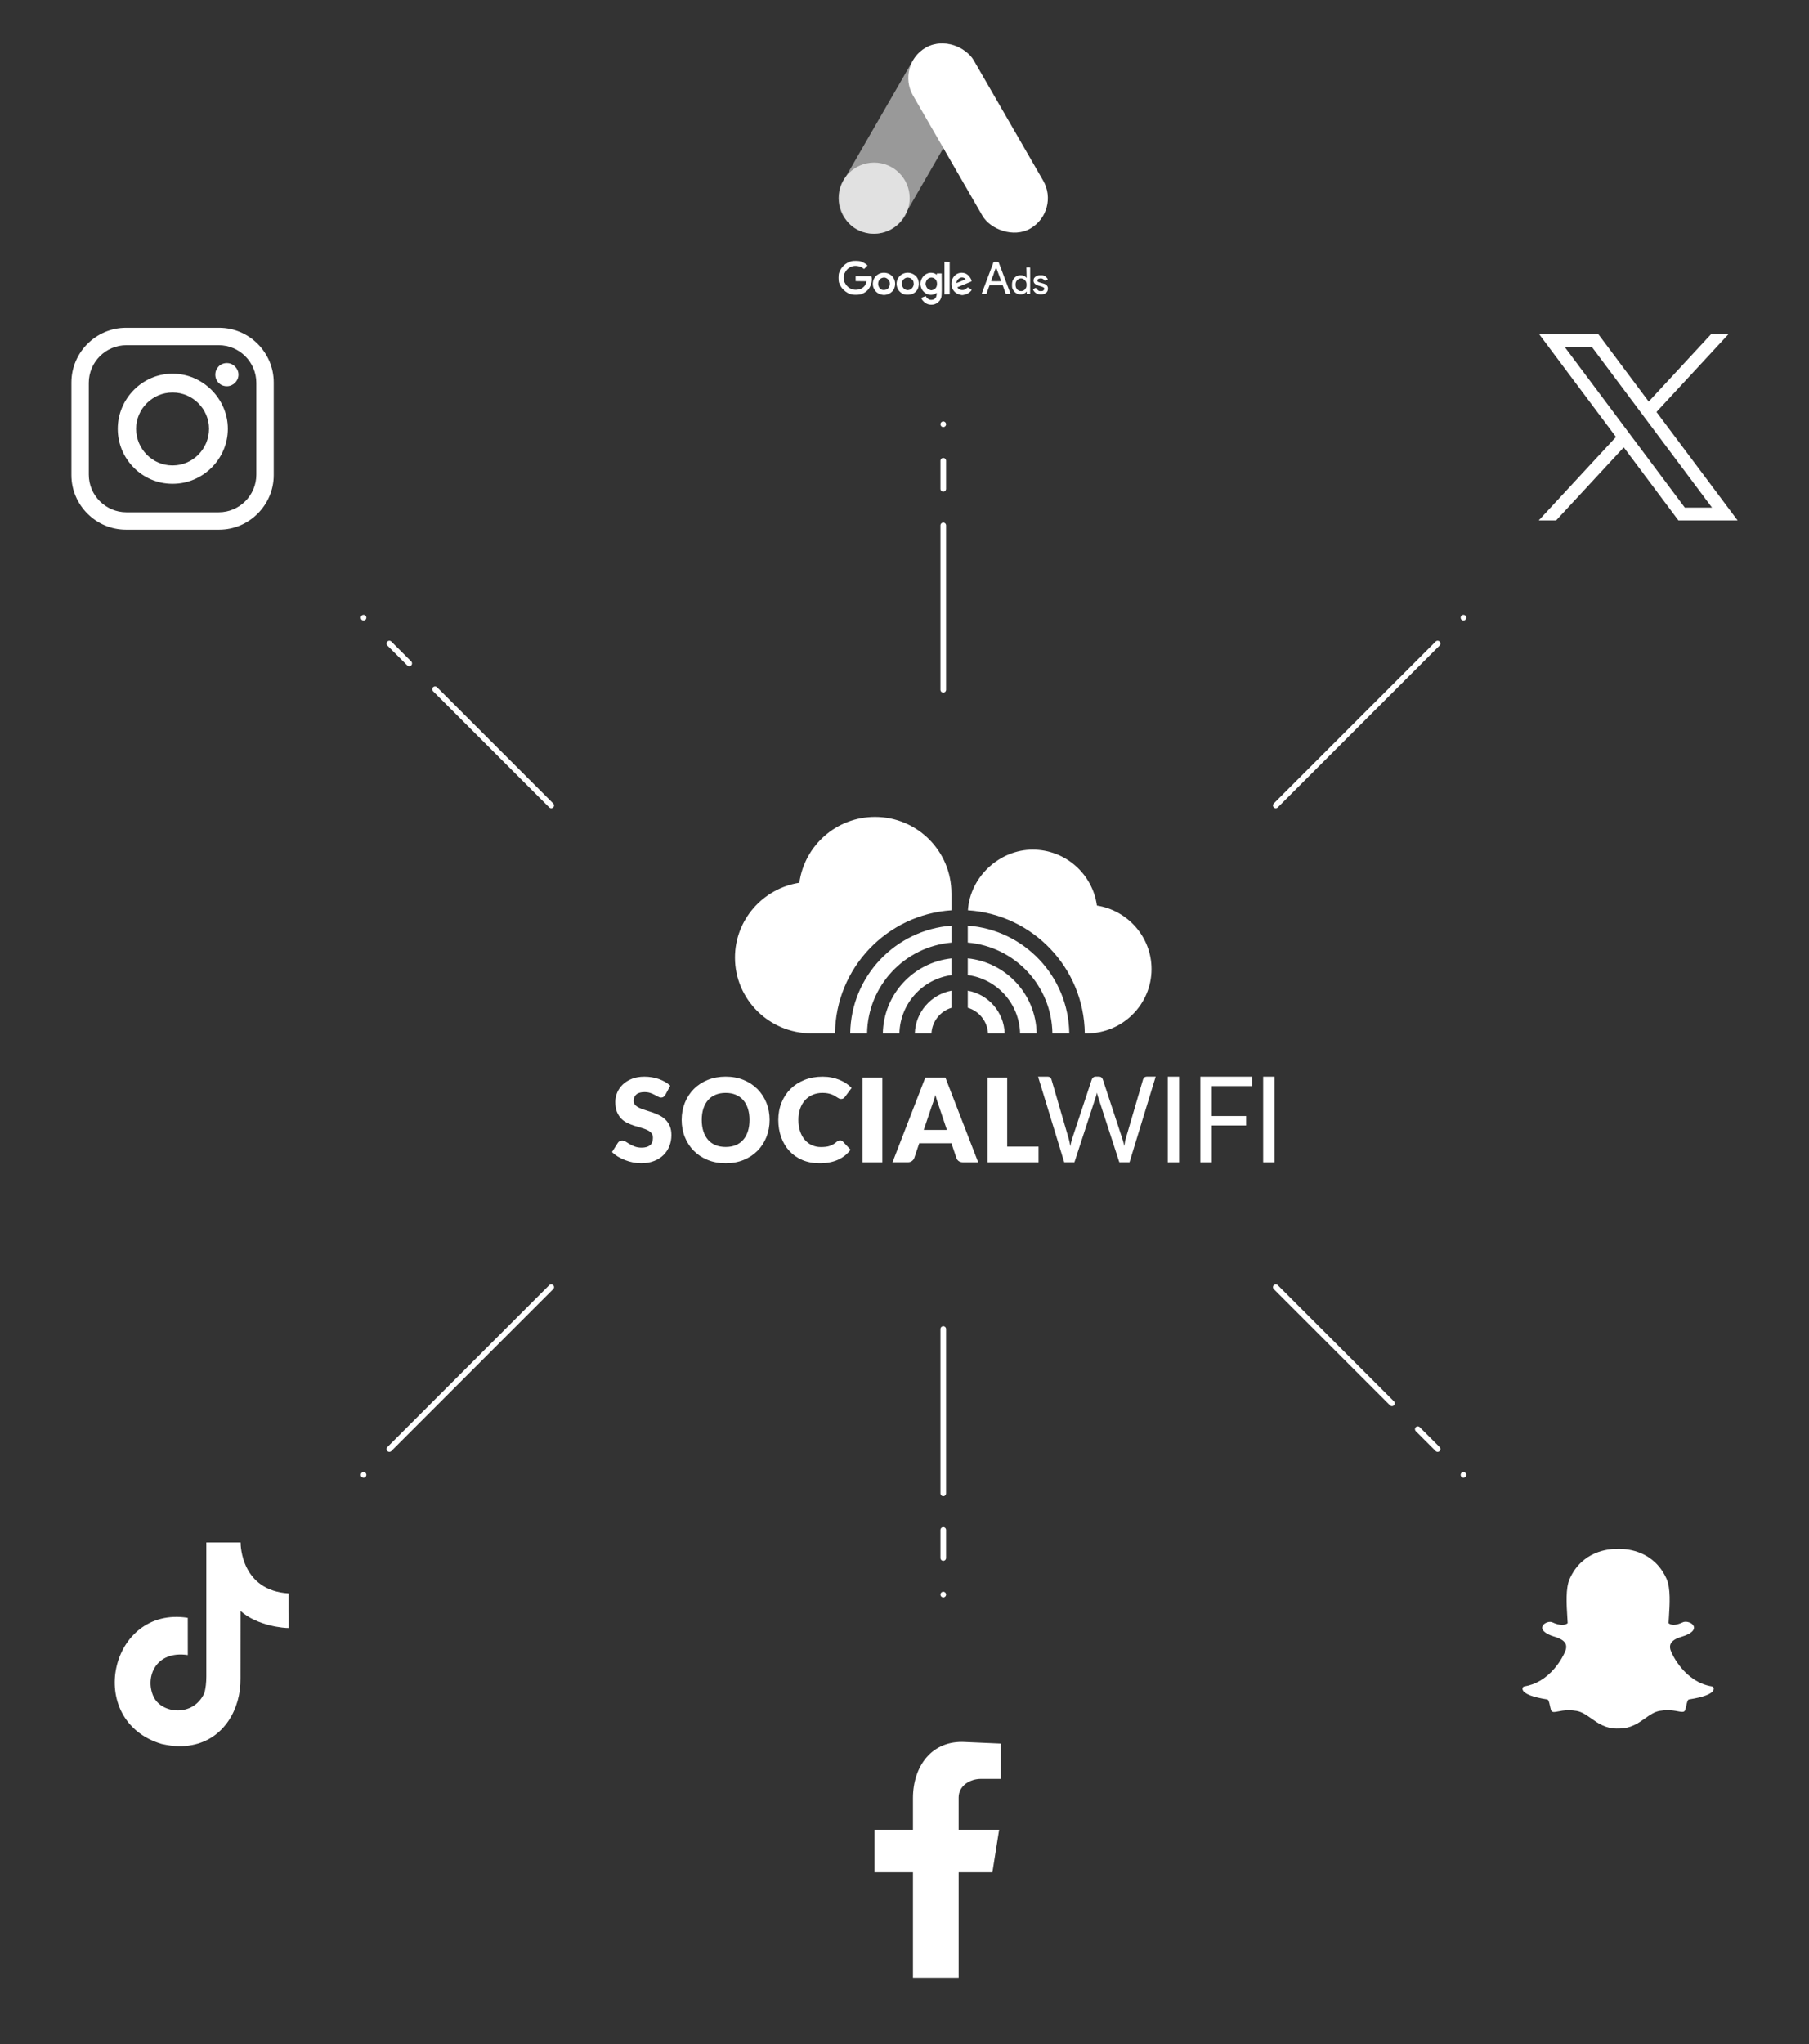 <?xml version="1.0" encoding="UTF-8"?><svg id="Warstwa_1" xmlns="http://www.w3.org/2000/svg" viewBox="0 0 1288 1455"><rect x="0" y="0" width="1288" height="1455" fill="#333333" stroke="none"/><defs><style>.cls-1{fill-rule:evenodd;}.cls-1,.cls-2,.cls-3,.cls-4{fill:#fff;stroke-width:0px;}.cls-5{fill:none;stroke:#fff;stroke-linecap:round;stroke-miterlimit:10;stroke-width:4px;}.cls-2{opacity:.7;}.cls-4{opacity:.5;}</style></defs><path class="cls-1" d="M677.43,635.88v12.05c-45.96,3.07-82.35,41.04-82.91,87.62h-16.79c-30.05,0-54.43-24.16-54.43-53.94,0-26.89,19.85-49.18,45.82-53.27,3.67-26.47,26.4-46.86,53.89-46.86,30.05,0,54.41,24.36,54.41,54.4h.01ZM780.99,644.55c-3.12-22.47-22.4-39.77-45.75-39.77s-44.52,19.05-46.09,43.16c46.09,2.93,82.64,40.95,83.21,87.64h1.32c25.51,0,46.19-20.5,46.19-45.79,0-22.82-16.85-41.75-38.89-45.22h0ZM605.33,735.56h12.01c.55-33.95,26.75-61.67,60.09-64.63v-12.04c-39.97,2.99-71.53,36.09-72.09,76.67h-.01ZM689.05,658.87v12.04c33.41,2.87,59.72,30.64,60.26,64.64h12.01c-.55-40.65-32.22-73.78-72.27-76.68ZM689.05,682.15v11.91c20.68,2.75,36.7,20.19,37.24,41.49h11.81c-.54-27.82-21.83-50.57-49.05-53.39h0ZM628.56,735.56h11.81c.53-21.23,16.46-38.63,37.05-41.46v-11.91c-27.14,2.92-48.32,25.61-48.86,53.37h0ZM651.34,735.56h11.85c.46-8.59,6.3-15.77,14.23-18.19v-12.18c-14.51,2.7-25.57,15.2-26.08,30.37ZM689.05,705.15v12.17c8.01,2.36,13.94,9.58,14.41,18.24h11.85c-.51-15.24-11.67-27.76-26.27-30.39h0Z"/><path class="cls-1" d="M473.71,779.28c-.41.67-.85,1.17-1.29,1.49-.46.33-1.04.5-1.76.5-.64,0-1.31-.2-2.05-.61-.73-.4-1.57-.84-2.48-1.34-.92-.5-1.98-.95-3.16-1.35s-2.53-.6-4.06-.6c-2.62,0-4.57.55-5.85,1.68-1.28,1.11-1.92,2.62-1.92,4.52,0,1.21.38,2.22,1.15,3.03.77.8,1.78,1.49,3.05,2.06,1.25.58,2.69,1.11,4.31,1.59,1.61.48,3.26,1.02,4.94,1.61s3.33,1.29,4.94,2.09c1.61.8,3.05,1.82,4.3,3.06,1.25,1.25,2.26,2.75,3.05,4.54.77,1.78,1.15,3.93,1.15,6.43,0,2.79-.48,5.39-1.45,7.83-.97,2.43-2.36,4.55-4.2,6.36-1.84,1.81-4.1,3.23-6.79,4.27-2.69,1.04-5.75,1.55-9.16,1.55-1.88,0-3.79-.2-5.73-.58-1.95-.38-3.83-.92-5.65-1.64-1.82-.7-3.53-1.54-5.14-2.5-1.59-.97-2.99-2.05-4.17-3.23l4.14-6.53c.3-.5.73-.9,1.28-1.2.55-.3,1.14-.46,1.78-.46.83,0,1.66.26,2.5.78.84.53,1.79,1.11,2.86,1.74,1.05.64,2.28,1.21,3.66,1.74,1.38.53,3,.8,4.88.8,2.53,0,4.51-.57,5.92-1.68,1.41-1.12,2.11-2.9,2.11-5.32,0-1.41-.38-2.55-1.15-3.43-.77-.88-1.78-1.62-3.05-2.19-1.25-.58-2.68-1.08-4.28-1.54-1.59-.44-3.24-.92-4.92-1.47s-3.33-1.21-4.92-1.99c-1.59-.78-3.03-1.82-4.28-3.1-1.25-1.28-2.26-2.87-3.05-4.8-.77-1.92-1.15-4.28-1.15-7.1,0-2.25.46-4.47,1.37-6.62s2.25-4.07,4.01-5.75c1.76-1.68,3.93-3.03,6.5-4.04,2.56-1.01,5.51-1.51,8.81-1.51,1.85,0,3.64.14,5.39.43,1.75.3,3.42.71,4.99,1.28,1.57.57,3.05,1.24,4.4,2.02,1.37.78,2.59,1.68,3.67,2.68l-3.47,6.5h-.01ZM547.95,797.17c0,4.35-.75,8.41-2.26,12.17-1.49,3.76-3.61,7.02-6.35,9.79-2.73,2.77-6.02,4.94-9.86,6.52-3.84,1.57-8.11,2.35-12.81,2.35s-8.96-.78-12.82-2.35c-3.86-1.58-7.16-3.76-9.9-6.52-2.75-2.77-4.87-6.03-6.37-9.79-1.51-3.76-2.25-7.81-2.25-12.17s.75-8.42,2.25-12.18c1.51-3.76,3.63-7,6.37-9.78,2.75-2.76,6.05-4.92,9.9-6.5,3.86-1.57,8.14-2.35,12.82-2.35s8.95.78,12.81,2.38c3.84,1.59,7.14,3.76,9.86,6.52,2.73,2.76,4.85,6.02,6.35,9.76,1.51,3.76,2.26,7.8,2.26,12.14h0ZM533.64,797.17c0-2.99-.38-5.66-1.15-8.05-.77-2.38-1.88-4.4-3.33-6.06-1.45-1.66-3.22-2.92-5.31-3.81-2.09-.88-4.48-1.32-7.16-1.32s-5.11.44-7.23,1.32c-2.11.88-3.88,2.15-5.34,3.81-1.44,1.66-2.56,3.69-3.33,6.06-.77,2.39-1.15,5.07-1.15,8.05s.38,5.71,1.15,8.08c.77,2.39,1.89,4.41,3.33,6.08,1.45,1.65,3.23,2.92,5.34,3.79,2.11.87,4.52,1.31,7.23,1.31s5.07-.44,7.16-1.31,3.87-2.13,5.31-3.79c1.45-1.66,2.56-3.69,3.33-6.08.77-2.39,1.15-5.08,1.15-8.08ZM598.13,811.73c.33,0,.65.07,1,.18.33.13.65.34.95.64l5.54,5.85c-2.43,3.17-5.46,5.56-9.12,7.19-3.66,1.62-7.98,2.42-12.98,2.42-4.58,0-8.68-.78-12.31-2.33-3.63-1.55-6.7-3.71-9.22-6.46-2.52-2.73-4.45-6-5.81-9.76-1.35-3.76-2.03-7.85-2.03-12.27s.77-8.64,2.32-12.41c1.55-3.76,3.7-7.02,6.47-9.75,2.77-2.73,6.09-4.85,9.95-6.37,3.86-1.52,8.12-2.28,12.78-2.28,2.26,0,4.38.2,6.39.6,1.99.4,3.87.95,5.61,1.65,1.74.71,3.33,1.55,4.8,2.53s2.76,2.06,3.88,3.24l-4.72,6.33c-.3.4-.65.74-1.07,1.05s-1,.48-1.74.48c-.5,0-.97-.11-1.41-.33-.44-.23-.91-.48-1.41-.81-.5-.31-1.04-.65-1.64-1.04-.6-.37-1.29-.71-2.11-1.02-.81-.33-1.76-.58-2.86-.81-1.08-.21-2.36-.33-3.83-.33-2.53,0-4.85.46-6.94,1.35-2.09.9-3.9,2.18-5.41,3.84-1.51,1.66-2.68,3.69-3.51,6.06-.84,2.38-1.27,5.04-1.27,8s.43,5.83,1.27,8.24c.84,2.4,1.98,4.43,3.43,6.06s3.13,2.89,5.07,3.74,4,1.28,6.2,1.28c1.27,0,2.43-.06,3.47-.18,1.05-.11,2.02-.33,2.92-.64.9-.3,1.75-.7,2.56-1.18.81-.48,1.64-1.08,2.46-1.79.33-.28.68-.51,1.07-.68.38-.18.78-.27,1.2-.27l.06-.03ZM628.21,827.34h-14.06v-60.3h14.06v60.3ZM696.45,827.34h-10.84c-1.21,0-2.22-.28-3-.85-.78-.57-1.34-1.29-1.64-2.18l-3.56-10.52h-22.92l-3.56,10.52c-.27.78-.81,1.48-1.61,2.09-.8.63-1.78.92-2.93.92h-10.93l23.34-60.3h14.31l23.34,60.3h0ZM657.72,804.28h16.46l-5.55-16.52c-.36-1.05-.78-2.29-1.27-3.71-.48-1.41-.95-2.96-1.42-4.61-.44,1.69-.9,3.24-1.37,4.68-.47,1.44-.91,2.68-1.32,3.73l-5.54,16.43h0ZM717.1,816.17h22.34v11.17h-36.33v-60.3h13.99v49.13ZM739.17,766.36h6.7c.73,0,1.32.18,1.79.55.47.37.8.84.95,1.39l12.34,42.37c.23.77.43,1.59.61,2.48.18.88.36,1.79.51,2.76.2-.97.38-1.89.58-2.79s.41-1.71.67-2.45l14.04-42.37c.17-.48.5-.92.98-1.34.48-.41,1.07-.61,1.76-.61h2.33c.73,0,1.31.18,1.76.55.46.37.78.84.98,1.39l13.96,42.37c.5,1.48.94,3.16,1.34,5.07.17-.94.33-1.84.46-2.68.14-.85.31-1.65.54-2.39l12.38-42.37c.14-.51.46-.95.94-1.37.48-.4,1.08-.58,1.76-.58h6.29l-18.63,60.97h-7.26l-15.13-46.5c-.3-.88-.58-1.89-.83-3.06-.14.57-.27,1.11-.4,1.64s-.26,1-.4,1.42l-15.21,46.5h-7.26l-18.63-60.97h.03ZM839.51,827.34h-8.08v-60.97h8.08v60.97h0ZM891.42,766.36v6.73h-28.67v21.32h24.5v6.73h-24.5v26.21h-8.12v-60.97h36.8,0ZM907.44,827.34h-8.08v-60.97h8.08v60.97h0Z"/><path class="cls-1" d="M89.69,233.34h66.35c21.31,0,38.85,17.53,38.85,38.85v66.01c0,21.31-17.53,38.85-38.85,38.85h-66.35c-21.31,0-38.85-17.53-38.85-38.85v-66.01c0-21.31,17.53-38.85,38.85-38.85h0ZM161.54,258.43h0c4.47,0,8.25,3.78,8.25,8.25h0c0,4.47-3.78,8.25-8.25,8.25h0c-4.81,0-8.25-3.78-8.25-8.25h0c0-4.47,3.44-8.25,8.25-8.25h0ZM122.69,266h.34c21.31,0,39.19,17.88,39.19,39.19h0c0,21.66-17.88,39.19-39.19,39.19h-.34c-21.31,0-38.85-17.53-38.85-39.19h0c0-21.31,17.53-39.19,38.85-39.19h0ZM122.69,279.4h.34c14.1,0,25.78,11.69,25.78,25.78h0c0,14.44-11.69,26.13-25.78,26.13h-.34c-14.1,0-25.78-11.69-25.78-26.13h0c0-14.09,11.69-25.78,25.78-25.78h0ZM90.03,245.71h65.66c14.78,0,26.81,12.03,26.81,26.81v65.32c0,14.78-12.03,26.81-26.81,26.81h-65.66c-14.78,0-26.81-12.03-26.81-26.81v-65.32c0-14.78,12.03-26.81,26.81-26.81h0Z"/><path class="cls-1" d="M650.03,1407.75h32.52v-75.02h24.02l4.8-30.3h-28.83v-22.91c0-8.5,8.13-13.3,15.89-13.3h14.04v-25.13l-25.13-1.11c-24.02-1.48-37.32,17.37-37.32,39.91v22.54h-27.35v30.3h27.35v75.02Z"/><g id="layer1"><path id="path1009" class="cls-3" d="M1095.9,237.92l54.67,73.1-55.01,59.43h12.38l48.17-52.03,38.92,52.03h42.13l-57.75-77.21,51.21-55.32h-12.38l-44.36,47.92-35.84-47.92h-42.13ZM1114.11,247.04h19.36l85.48,114.29h-19.36l-85.48-114.29Z"/></g><path class="cls-3" d="M1152.92,1230.37c-.39,0-.75-.01-1.03-.03-.22.02-.45.03-.68.03-8.11,0-13.53-3.83-18.31-7.22-3.43-2.42-6.66-4.71-10.45-5.34-1.86-.31-3.71-.47-5.5-.47-3.22,0-5.77.5-7.63.86-1.14.22-2.13.41-2.89.41s-1.77-.18-2.17-1.56c-.32-1.09-.55-2.14-.77-3.16-.56-2.54-.96-4.09-1.91-4.24-10.17-1.57-16.18-3.88-17.38-6.68-.13-.29-.2-.59-.21-.88-.05-.83.54-1.57,1.36-1.7,8.08-1.33,15.26-5.6,21.35-12.69,4.72-5.49,7.03-10.74,7.28-11.32.01-.03.02-.05.04-.08,1.17-2.38,1.41-4.44.7-6.11-1.31-3.09-5.65-4.47-8.52-5.38-.71-.23-1.39-.44-1.93-.65-2.55-1.01-6.73-3.13-6.17-6.06.41-2.14,3.23-3.63,5.52-3.63.63,0,1.2.11,1.67.33,2.58,1.21,4.91,1.82,6.9,1.82,2.48,0,3.69-.95,3.98-1.22-.07-1.33-.16-2.73-.24-4.05,0,0,0-.02,0-.02-.58-9.28-1.31-20.83,1.64-27.45,8.84-19.82,27.59-21.36,33.12-21.36.15,0,2.41-.02,2.41-.02.1,0,.21,0,.33,0,5.55,0,24.34,1.54,33.18,21.38,2.95,6.63,2.23,18.18,1.64,27.47l-.03.44c-.08,1.26-.15,2.45-.22,3.61.27.25,1.37,1.12,3.61,1.21,1.9-.07,4.09-.68,6.5-1.81.75-.35,1.57-.42,2.13-.42.85,0,1.71.16,2.43.46h.04c2.05.74,3.39,2.19,3.41,3.72.03,1.42-1.03,3.54-6.22,5.6-.53.21-1.21.43-1.93.65-2.87.91-7.21,2.29-8.52,5.38-.71,1.68-.48,3.73.7,6.11.01.03.02.05.04.08.36.85,9.11,20.79,28.63,24.01.82.14,1.41.87,1.37,1.7-.02.3-.09.6-.22.89-1.19,2.78-7.2,5.09-17.37,6.66-.95.15-1.36,1.69-1.91,4.22-.23,1.04-.46,2.07-.78,3.14-.3,1.01-.95,1.5-2.01,1.5h-.16c-.69,0-1.66-.13-2.89-.37-2.15-.42-4.56-.81-7.63-.81-1.79,0-3.64.16-5.5.47-3.78.63-7.02,2.91-10.44,5.33-4.79,3.39-10.22,7.22-18.33,7.22"/><path class="cls-1" d="M171.31,1097.9v.12c0,2.21.65,34.14,34.16,36.13,0,29.71.02,0,.02,24.67-2.52.15-22.06-1.26-34.22-12.11l-.04,48.03c.3,21.75-11.81,43.08-34.47,47.38-6.35,1.2-12.07,1.34-21.67-.76-55.3-16.54-36.92-98.55,18.6-89.78,0,26.48.02,0,.02,26.48-22.94-3.37-30.61,15.71-24.51,29.37,5.55,12.44,28.38,15.14,36.35-2.41.9-3.43,1.35-7.35,1.35-11.75v-95.38h24.41Z"/><rect class="cls-4" x="621.74" y="24.25" width="49.97" height="148.77" rx="24.98" ry="24.98" transform="translate(135.96 -310.15) rotate(30)"/><rect class="cls-3" x="671.4" y="23.88" width="49.97" height="148.77" rx="24.98" ry="24.98" transform="translate(44.17 361.36) rotate(-30)"/><circle class="cls-2" cx="622.36" cy="141.05" r="25.33"/><path id="path4243" class="cls-3" d="M664.17,206.37c1.87-.55,2.97-2.16,2.97-4.35,0-1.35-.37-2.41-1.11-3.2-2.16-2.31-5.83-1.31-6.75,1.83-.37,1.29-.37,1.39.02,2.8.35,1.26,1.46,2.56,2.34,2.75.26.06.65.18.85.27.53.23.58.22,1.68-.1h0ZM660.77,216.55c-1.97-.64-3.74-2.16-4.68-3.98-.27-.52-.13-.63,1.63-1.31,1.24-.48,1.64-.53,1.64-.22,0,.45,1.18,1.66,1.99,2.04,1.62.76,3.75.3,4.76-1.02.47-.61.88-2.24.8-3.15l-.04-.49-.77.54c-1.09.76-2.9,1.1-4.37.81-1.76-.34-2.88-.93-4.06-2.14-1.25-1.28-1.79-2.31-2.18-4.19-.78-3.76,1.6-7.79,5.33-8.99,1.89-.61,4.55-.22,5.67.84l.43.4.06-.54.06-.54h3.41l.06,7.59c.06,7.97-.03,9.06-.86,10.76-.82,1.68-2.41,3-4.36,3.63-1.23.4-3.26.38-4.53-.03Z"/><path id="path4239" class="cls-3" d="M631.72,205.77c1.47-1.02,2.19-3.23,1.67-5.14-.43-1.6-2.27-3.07-3.82-3.07-2.51,0-4.33,1.85-4.34,4.4,0,2.04,1.25,3.91,2.91,4.34,1.08.28,2.78.03,3.58-.53ZM627.92,209.76c-3-.54-5.18-2.5-6.21-5.59-.47-1.43-.32-3.9.34-5.3,1.41-3.01,4.09-4.74,7.34-4.73,6.18.02,9.84,6.3,6.94,11.91-.83,1.6-3.2,3.31-5.07,3.66-1.67.31-1.9.31-3.33.06Z"/><path id="path4235" class="cls-3" d="M681.55,201.28c.7-.31.44-.23.56-.23.12,0,.91-.34,1.59-.66.68-.31,1.37-.57,1.53-.57s-.81.42-.81.34,1.58-.8,2.16-.99c1.01-.34,1.03-.37.71-.72-.96-1.06-2.89-1.27-4.17-.45-1.04.66-1.87,1.78-2.03,2.73-.14.86-.21.86.46.55ZM683.54,209.76c-3-.7-4.96-2.6-5.96-5.74-.27-.85-.26-3.33.02-4.18,1.16-3.59,3.81-5.7,7.13-5.7,1.9,0,3.47.65,4.83,1.99.97.96,2.23,3.06,2.23,3.73,0,.44-.23.57-2.56,1.48-1.88.74-2.78,1.11-4.27,1.75-.26.11-.65.27-.85.36-.21.08-.76.32-1.23.52-.47.2-.97.4-1.12.45-.46.14,1.11,1.6,1.97,1.84,1.69.47,3.18.15,4.36-.94.44-.41.89-.74,1-.74.32,0,2.7,1.6,2.7,1.82,0,.4-1.66,1.93-2.76,2.52-1.01.55-3.32,1.2-4.07,1.14-.16-.01-.8-.14-1.42-.29h0Z"/><path id="path4233" class="cls-3" d="M606.92,209.68c-2.31-.37-4.55-1.59-6.5-3.57-1.37-1.38-2.27-2.85-3.03-4.91-.48-1.31-.47-5.64.02-6.97,1.54-4.2,4.49-7.02,8.66-8.28,1.33-.4,5.54-.34,6.73.09,1.81.66,4.02,1.94,4.64,2.68.23.27.11.46-.95,1.53-.67.67-1.26,1.22-1.31,1.22-.06,0-.35-.21-.65-.47-1.57-1.35-4.59-2.07-6.88-1.63-2.61.5-4.77,2.15-5.98,4.57-.61,1.21-1,1.28-1,3.79s.42,2.63.9,3.66c.28.6,1,1.61,1.59,2.23,2.17,2.27,5.34,3.17,8.37,2.36,1.7-.45,2.43-.84,3.49-1.86.93-.89,1.53-2,1.75-3.2l.13-.71-3.85-.05-3.85-.05v-3.54l5.5.02c3.03,0,5.55.02,5.62.02.06,0,.21.46.32,1.02.42,2.1-.35,5.29-1.84,7.56-1.23,1.87-2.54,2.88-5.33,4.11-1.16.51-4.54.71-6.54.39h0Z"/><path id="path4229" class="cls-3" d="M647.66,206.25c.88-.22,2.07-1.33,2.5-2.35.17-.41.45-1.19.41-1.97-.06-1.12-.3-1.91-.53-2.19-.99-1.2-1.51-1.64-2.23-1.89-1.62-.57-3.13-.26-4.36.9-2.39,2.27-1.47,6.49,1.64,7.55.89.3,1.19.3,2.57-.05ZM644.39,209.68c-2.01-.43-4.12-2.03-5.07-3.86-1.59-3.06-1.19-6.6,1.03-9.06,3.16-3.5,8.74-3.5,11.96,0,2.77,3.01,2.49,8.49-.58,11.11-1.46,1.25-2.89,1.82-4.81,1.9-.93.04-2.07,0-2.54-.1h0Z"/><path id="path4213" class="cls-3" d="M672.45,197.93v-11.58l1.85.05,1.85.05v22.95l-1.85.05-1.85.05v-11.58h0Z"/><path id="path4203" class="cls-3" d="M712.76,199.88c-.07-.18-.85-2.33-1.75-4.79-.89-2.46-1.69-4.54-1.77-4.62-.13-.14-1.65,3.8-1.77,4.59-.03.17-.1.39-.17.5-.18.28-1.67,4.28-1.67,4.48,0,.09,1.63.16,3.62.16,3.33,0,3.61-.03,3.5-.32h0ZM699,209.02c0-.1.78-2.24,1.73-4.74.95-2.5,2.09-5.53,2.54-6.73,1.21-3.25,3.11-8.28,3.62-9.61.25-.64.46-1.26.46-1.37,0-.13.63-.2,1.78-.2,1.52,0,1.8.05,1.91.33.5,1.29,6.9,18.26,7.31,19.39.28.78.66,1.75.83,2.16.17.4.31.77.31.81s-.76.07-1.69.07h-1.69l-.41-1.09c-.22-.6-.71-1.96-1.08-3.03l-.67-1.94h-9.41l-.3.81c-.17.44-.67,1.82-1.11,3.05l-.81,2.24-1.66.03c-1,.02-1.65-.04-1.65-.16ZM739.93,209.48c-1.81-.22-3.33-1.29-4.2-2.95-.34-.64-.28-.75.59-1.1.44-.18.86-.41.93-.52.07-.12.26-.03.47.23,1.61,1.97,1.97,2.17,3.7,2.05,1.05-.08,1.23-.15,1.71-.73,1.04-1.25.3-2.05-2.63-2.82-3.29-.86-4.61-1.97-4.61-3.87,0-1.56.57-2.45,2.05-3.2,1.15-.59,1.38-.63,3.06-.63,1.61,0,1.92.06,2.81.53,1.04.55,2.36,2.09,2.19,2.54-.05.14-.16.2-.25.15-.08-.05-.56.08-1.07.3-.61.26-.94.32-.98.18-.11-.32-.81-.94-1.44-1.27-.74-.39-2.42-.25-3.11.26-.32.24-.54.6-.57.96-.08.84.55,1.24,2.92,1.83,2.93.73,3.63,1.15,4.35,2.56.51,1,.33,2.8-.36,3.71-1.14,1.49-3.02,2.09-5.56,1.79ZM729.1,206.57c.45-.3.97-.9,1.29-1.48.44-.81.53-1.2.53-2.31,0-1.68-.39-2.64-1.43-3.57-1.6-1.43-3.51-1.42-5.06.01-.95.88-1.36,1.86-1.38,3.24-.02,2.14.81,3.68,2.4,4.43,1.06.5,2.63.37,3.65-.31h0ZM725.56,209.46c-1.9-.29-3.57-1.66-4.54-3.73-.43-.92-.5-1.32-.5-2.87,0-2.37.54-3.88,1.83-5.15,1.4-1.37,2.4-1.78,4.33-1.77,1.78,0,2.85.4,3.79,1.41l.48.51-.09-3.75-.09-3.75,1.31-.06c.75-.04,1.34.02,1.38.13.04.1.05,4.36.02,9.46l-.05,9.27h-1.23s-1.23,0-1.23,0l.07-.82.07-.82-.72.63c-1.35,1.18-2.88,1.6-4.81,1.3h0Z"/><line class="cls-5" x1="671.59" y1="490.99" x2="671.59" y2="373.99"/><line class="cls-5" x1="671.59" y1="347.99" x2="671.59" y2="327.99"/><line class="cls-5" x1="671.59" y1="301.99" x2="671.59" y2="301.99"/><line class="cls-5" x1="671.59" y1="945.99" x2="671.59" y2="1062.99"/><line class="cls-5" x1="671.59" y1="1088.99" x2="671.59" y2="1108.99"/><line class="cls-5" x1="671.59" y1="1134.99" x2="671.59" y2="1134.99"/><line class="cls-5" x1="392.48" y1="573.31" x2="309.75" y2="490.58"/><line class="cls-5" x1="291.36" y1="472.2" x2="277.22" y2="458.06"/><line class="cls-5" x1="258.84" y1="439.67" x2="258.84" y2="439.67"/><line class="cls-5" x1="908.34" y1="573.31" x2="1023.59" y2="458.06"/><line class="cls-5" x1="1041.98" y1="439.67" x2="1041.98" y2="439.67"/><line class="cls-5" x1="908.34" y1="916.17" x2="991.07" y2="998.9"/><line class="cls-5" x1="1009.45" y1="1017.29" x2="1023.59" y2="1031.43"/><line class="cls-5" x1="1041.98" y1="1049.81" x2="1041.98" y2="1049.81"/><line class="cls-5" x1="392.48" y1="916.17" x2="277.22" y2="1031.43"/><line class="cls-5" x1="258.84" y1="1049.81" x2="258.84" y2="1049.81"/></svg>